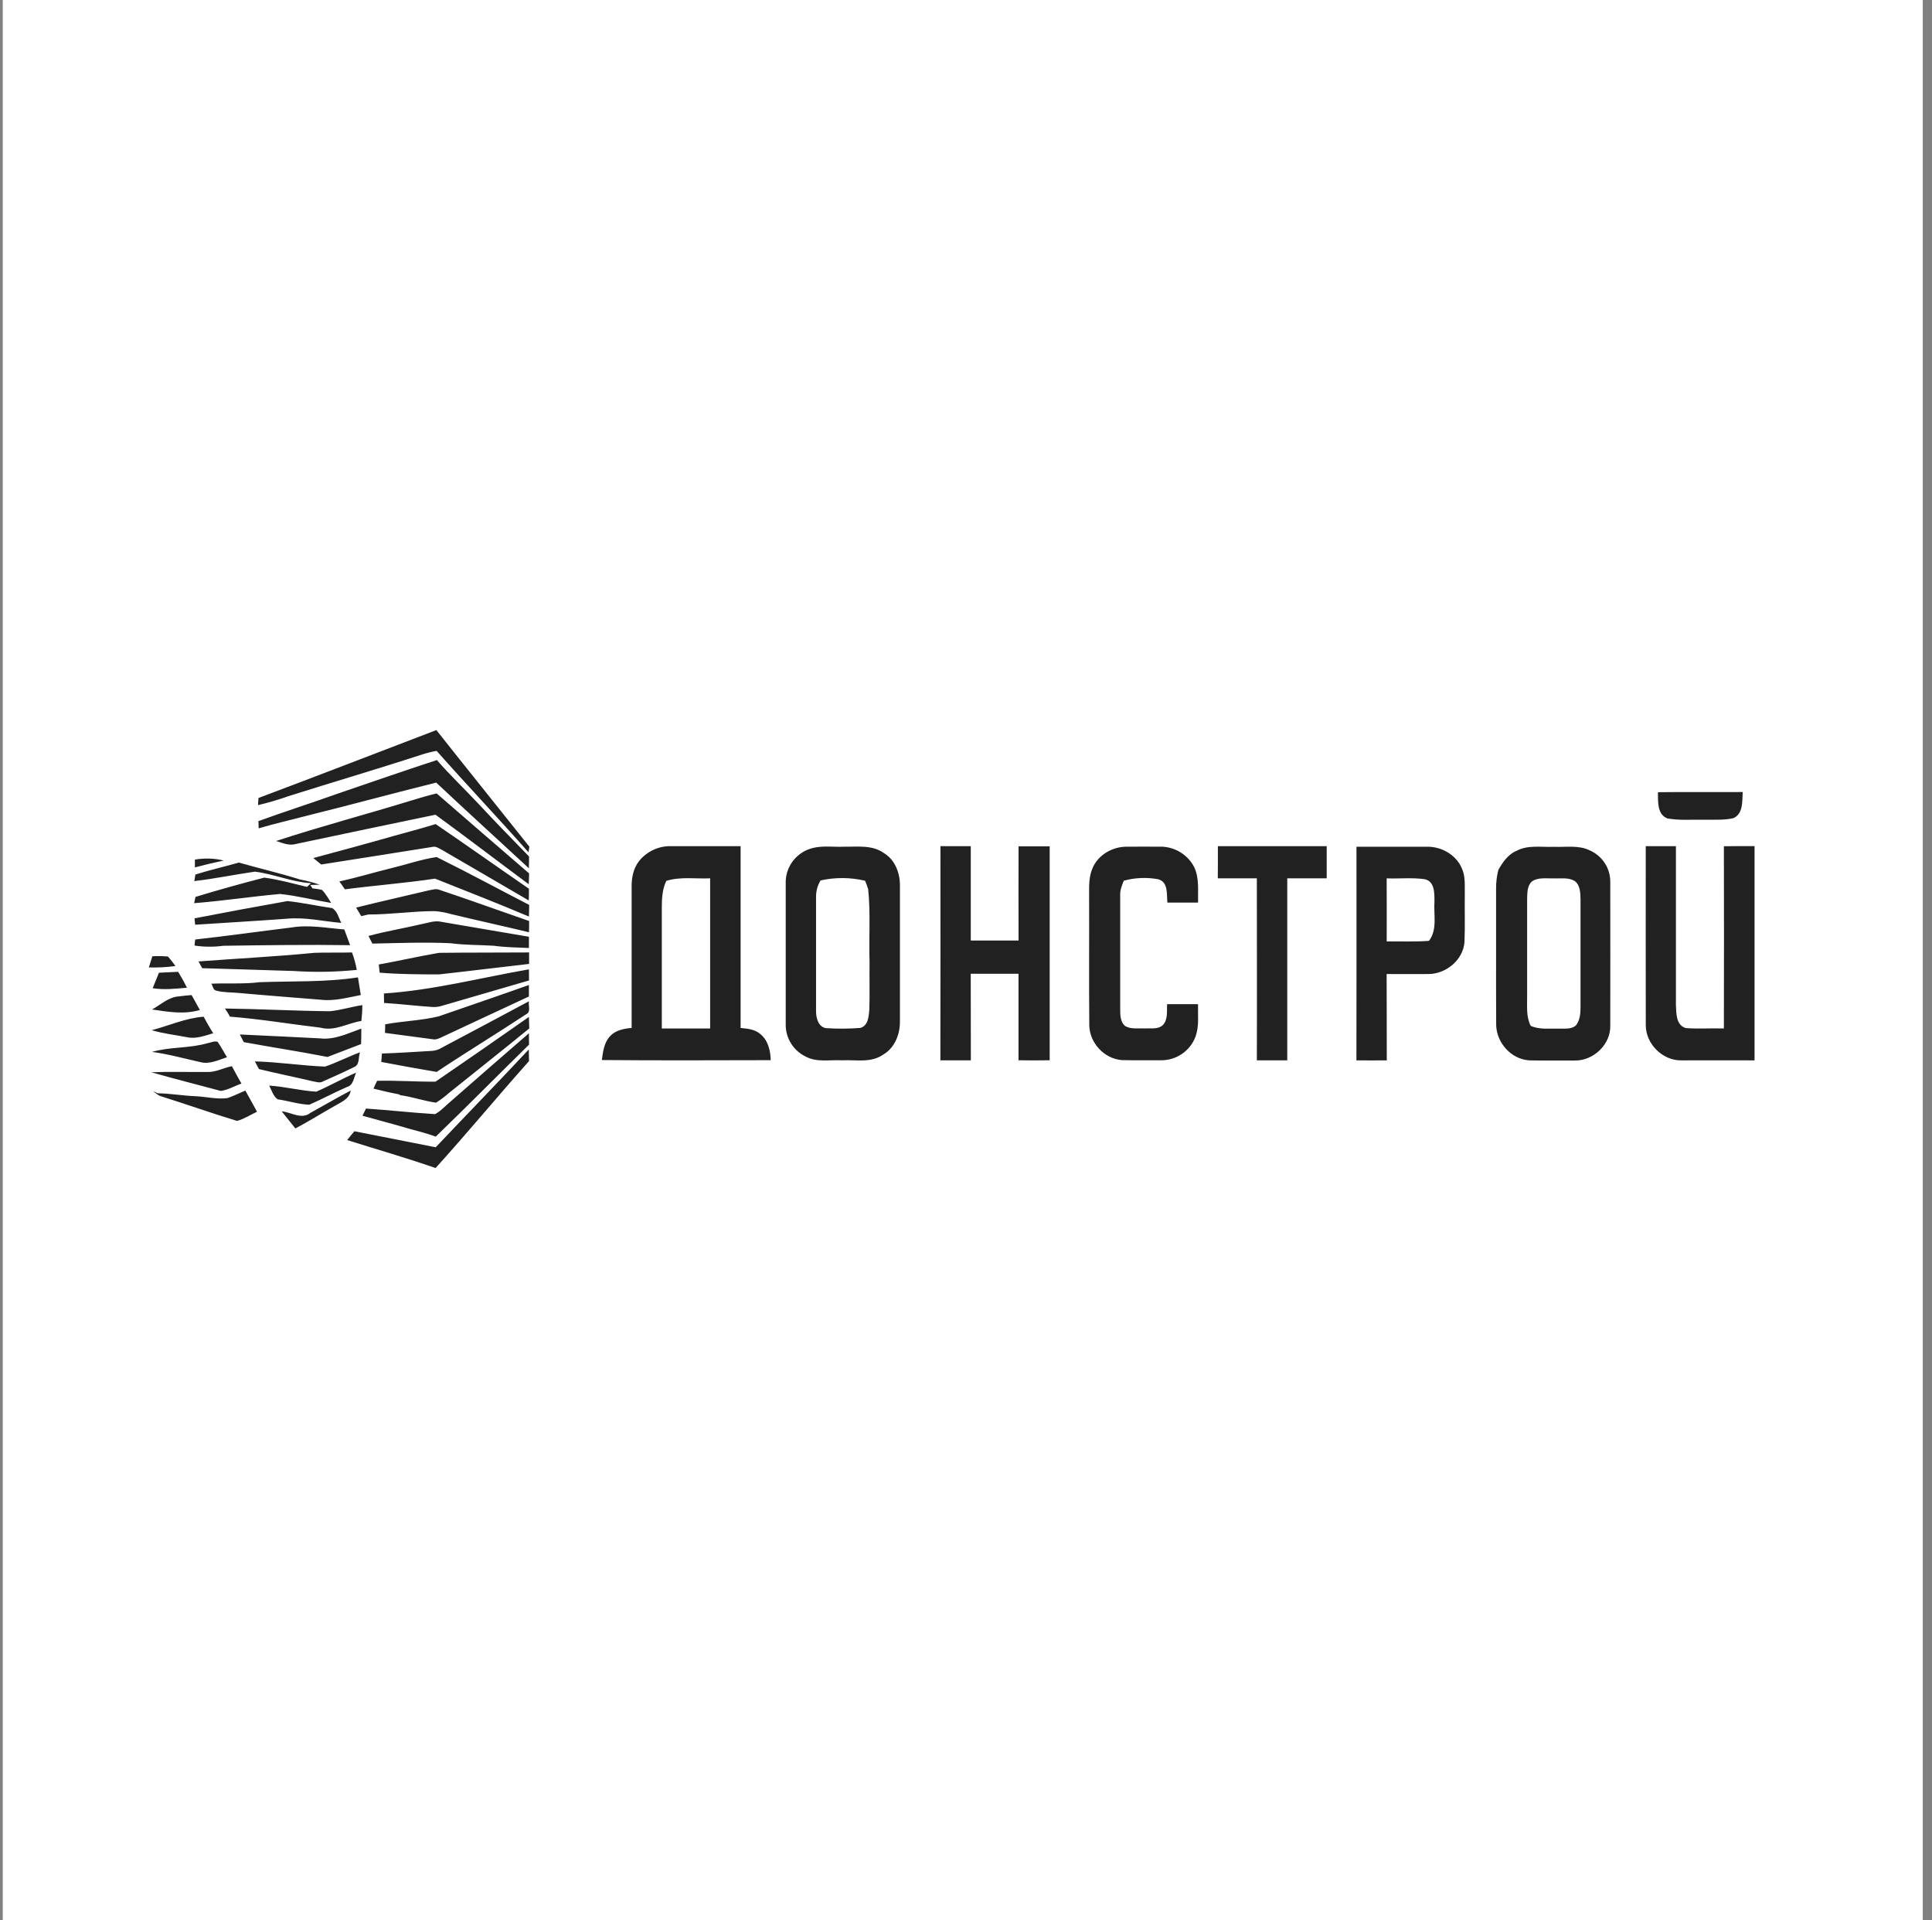 <?xml version="1.0" encoding="UTF-8"?> <svg xmlns="http://www.w3.org/2000/svg" width="161" height="160" viewBox="0 0 161 160" fill="none"><rect x="0" y="0" width="161" height="160" fill="#808080" stroke="none"/><rect width="160" height="160" transform="translate(0.23)" fill="white"></rect><g clip-path="url(#clip0_124_60)"><path d="M25.826 92.743C26.963 92.12 28.078 91.465 29.222 90.862C29.131 91.575 28.422 91.824 27.883 92.148C26.789 92.762 25.731 93.436 24.613 94.02C24.233 93.547 23.854 93.073 23.475 92.592C24.247 92.663 25.105 93.288 25.826 92.751M12.734 90.892L13.138 91.09C14.213 91.103 15.267 91.3 16.338 91.335C17.212 91.382 18.085 91.605 18.959 91.489C19.469 91.315 19.948 91.07 20.447 90.864C20.775 91.448 21.101 92.034 21.42 92.624C20.87 92.89 20.345 93.225 19.753 93.391C17.652 92.755 15.567 92.013 13.468 91.356C13.172 91.281 12.962 91.066 12.734 90.884V90.892ZM26.345 90.961C27.472 90.471 28.545 89.862 29.671 89.37C29.481 89.796 29.451 90.422 28.913 90.566C27.851 91.027 26.827 91.583 25.773 92.043C24.887 92.011 24.021 91.716 23.141 91.594C22.762 91.334 22.646 90.845 22.434 90.45C23.746 90.532 25.032 90.875 26.345 90.954V90.961ZM17.256 89.315C17.98 89.343 18.627 88.971 19.323 88.83C19.579 89.321 19.848 89.802 20.123 90.283C19.554 90.471 19.006 90.819 18.397 90.892C16.467 90.375 14.53 89.885 12.605 89.338C14.156 89.276 15.705 89.328 17.256 89.315ZM27.085 88.866C28.08 88.533 29.011 88.037 29.999 87.677C29.847 88.074 29.999 88.72 29.5 88.909C28.655 89.328 27.794 89.709 26.926 90.096C26.654 90.268 26.338 90.13 26.053 90.087C24.565 89.735 23.063 89.435 21.579 89.072C21.494 88.913 21.323 88.594 21.239 88.433C23.192 88.482 25.134 88.789 27.085 88.866ZM36.309 95.588C38.885 92.865 41.504 90.178 44.065 87.439C44.075 87.761 44.08 88.085 44.084 88.407C41.46 91.352 38.942 94.399 36.299 97.319C33.867 96.473 31.389 95.763 28.931 94.988C29.121 94.741 29.33 94.496 29.534 94.253C31.793 94.701 34.051 95.146 36.309 95.588ZM17.273 86.921C17.554 86.879 17.851 86.707 18.134 86.801C18.422 87.209 18.648 87.66 18.917 88.082C18.197 88.319 17.453 88.701 16.678 88.488C15.351 88.194 14.023 87.821 12.668 87.641C14.162 87.209 15.756 87.359 17.273 86.921ZM37.56 91.766C39.731 89.87 41.894 87.969 44.078 86.088C44.078 86.402 44.078 86.716 44.09 87.033C41.49 89.581 38.933 92.174 36.316 94.698C35.594 94.445 34.858 94.241 34.121 94.05C32.822 93.665 31.51 93.328 30.207 92.959C30.279 92.809 30.427 92.511 30.501 92.362C32.422 92.493 34.337 92.708 36.258 92.826C36.747 92.562 37.124 92.124 37.56 91.766ZM26.753 86.524C27.932 86.63 29.028 86.086 30.109 85.698C30.109 86.129 30.109 86.559 30.09 86.99C29.155 87.346 28.226 87.711 27.291 88.063C24.973 87.608 22.637 87.256 20.314 86.827L19.986 86.189C22.233 86.286 24.489 86.413 26.753 86.518V86.524ZM36.286 90.126C38.894 88.341 41.49 86.542 44.075 84.73C44.084 85.048 44.094 85.368 44.107 85.687C41.885 87.497 39.64 89.276 37.405 91.07C37.072 91.367 36.714 91.635 36.335 91.873C35.334 91.731 34.371 91.388 33.366 91.248L33.232 91.174C32.524 91.042 31.825 90.879 31.127 90.701C31.222 90.482 31.317 90.265 31.425 90.051C33.036 90.01 34.656 90.135 36.276 90.12L36.286 90.126ZM12.643 85.833C14.086 85.458 15.464 84.822 16.968 84.709C17.222 85.176 17.485 85.646 17.77 86.089C17.061 86.291 16.325 86.589 15.567 86.413C14.592 86.226 13.597 86.117 12.643 85.833ZM18.744 84.026C21.657 84.065 24.571 84.225 27.485 84.254C28.402 84.166 29.286 83.88 30.196 83.743C30.196 84.185 30.16 84.625 30.116 85.063C28.979 85.237 27.9 85.941 26.723 85.625C24.201 85.327 21.691 84.902 19.162 84.704C19.037 84.469 18.898 84.243 18.744 84.026ZM36.821 87.288C39.248 86.011 41.663 84.711 44.08 83.421C44.008 83.773 44.27 84.312 43.847 84.505C41.382 86.13 38.846 87.67 36.385 89.31C34.843 89.053 33.309 88.767 31.774 88.478L31.827 87.776C33.228 87.737 34.625 87.63 36.024 87.555C36.308 87.532 36.582 87.44 36.821 87.288ZM14.903 83.017C15.256 82.97 15.61 82.936 15.967 82.906C16.191 83.324 16.426 83.736 16.655 84.15C15.341 84.539 13.989 84.303 12.674 84.108C13.39 83.712 14.039 83.073 14.903 83.017ZM36.57 84.676C39.071 83.809 41.58 82.955 44.075 82.068C44.075 82.386 44.075 82.706 44.075 83.026C41.669 84.15 39.253 85.264 36.851 86.396C36.599 86.514 36.33 86.651 36.041 86.584C34.714 86.415 33.404 86.224 32.083 86.058C32.083 85.82 32.096 85.582 32.102 85.344C33.579 85.065 35.109 85.037 36.57 84.676ZM21.634 81.834C24.368 81.733 27.117 81.849 29.83 81.433C29.912 81.923 29.988 82.414 30.067 82.904C28.968 83.111 27.858 83.431 26.727 83.294C24.451 83.107 22.176 82.938 19.912 82.732C19.279 82.671 18.629 82.704 18.016 82.536C17.745 82.485 17.745 82.144 17.611 81.959C18.944 81.897 20.295 82.004 21.634 81.834ZM13.25 81.045C13.781 81.019 14.315 80.989 14.846 80.97C15.112 81.401 15.358 81.843 15.578 82.296C14.63 82.378 13.673 82.483 12.723 82.337C12.892 81.905 13.07 81.476 13.246 81.045H13.25ZM31.995 82.775C36.081 82.504 40.057 81.465 44.077 80.763C44.077 81.072 44.077 81.38 44.086 81.689C41.663 82.397 39.239 83.102 36.815 83.805C36.567 83.882 36.307 83.915 36.047 83.901C34.697 83.814 33.355 83.644 32.005 83.564C31.995 83.3 31.992 83.043 31.992 82.775H31.995ZM12.696 79.673C13.129 79.653 13.563 79.659 13.995 79.694C14.218 79.945 14.427 80.21 14.619 80.486C13.885 80.588 13.143 80.627 12.402 80.603C12.497 80.294 12.601 79.987 12.696 79.673ZM26.158 79.388C27.216 79.347 28.274 79.388 29.333 79.355C29.509 79.827 29.643 80.314 29.733 80.809C27.989 80.986 26.233 81.017 24.483 80.901C21.939 80.813 19.393 80.751 16.85 80.667C16.776 80.529 16.621 80.25 16.545 80.105C19.738 79.86 22.961 79.701 26.148 79.392L26.158 79.388ZM36.586 79.388C39.086 79.358 41.589 79.373 44.092 79.355C44.092 79.673 44.092 79.993 44.092 80.311C41.589 80.592 39.09 80.91 36.587 81.184C34.938 81.184 33.283 81.174 31.637 81.04C31.62 80.869 31.584 80.529 31.567 80.358C33.232 80.062 34.906 79.673 36.576 79.39L36.586 79.388ZM16.28 78.276C18.953 77.98 21.611 77.604 24.279 77.278C25.746 77.027 27.225 77.327 28.691 77.439C28.85 77.877 29.011 78.316 29.178 78.75C25.651 78.697 22.129 78.75 18.602 78.8C17.808 78.907 17.003 78.9 16.211 78.782C16.223 78.615 16.245 78.447 16.27 78.278L16.28 78.276ZM35.076 77.007C35.645 76.904 36.214 76.668 36.783 76.805C39.213 77.23 41.646 77.625 44.077 78.048C44.077 78.36 44.077 78.675 44.077 78.984C43.098 78.941 42.12 78.931 41.149 78.797C39.951 78.722 38.747 78.75 37.547 78.587C35.376 78.488 33.203 78.57 31.032 78.619C30.949 78.46 30.788 78.141 30.706 77.982C32.153 77.589 33.622 77.351 35.067 77.009L35.076 77.007ZM16.223 76.511C18.796 76.011 21.373 75.533 23.953 75.075C25.2 75.207 26.434 75.483 27.68 75.661C28.118 75.913 28.221 76.471 28.439 76.892C26.935 76.767 25.441 76.4 23.924 76.544C21.372 76.731 18.816 76.878 16.265 77.046C16.238 76.865 16.227 76.69 16.213 76.513L16.223 76.511ZM35.7 74.191C35.998 74.142 36.313 74.017 36.608 74.135C39.115 74.97 41.597 75.874 44.094 76.737C44.094 77.05 44.094 77.362 44.082 77.673C41.913 77.151 39.731 76.679 37.562 76.153C37.129 76.028 36.684 75.947 36.235 75.912C34.384 75.912 32.551 76.198 30.699 76.192L30.105 76.329C29.959 76.093 29.816 75.856 29.677 75.619C31.669 75.118 33.685 74.674 35.691 74.193L35.7 74.191ZM16.285 72.862C17.48 72.487 18.703 72.21 19.907 71.867C21.602 72.354 23.319 72.743 25.007 73.279C25.561 73.381 26.107 73.525 26.639 73.71L25.856 73.734L26.046 74.019C26.306 74.042 26.564 74.082 26.819 74.138C27.151 74.447 27.352 74.861 27.601 75.232C26.177 74.994 24.768 74.633 23.333 74.483C20.946 74.7 18.57 75.06 16.179 75.251C16.208 75.12 16.265 74.859 16.291 74.728C18.187 74.148 20.104 73.618 22.024 73.122C23.225 73.279 24.404 73.616 25.587 73.893L25.917 73.584C24.319 73.491 22.819 72.818 21.239 72.624C19.554 72.865 17.886 73.217 16.191 73.408C16.213 73.27 16.261 72.998 16.285 72.862ZM32.631 72.328C33.884 72.028 35.116 71.594 36.388 71.407C38.98 72.689 41.526 74.069 44.099 75.395C44.099 75.719 44.082 76.041 44.078 76.365C41.487 75.269 38.866 74.247 36.254 73.206C33.759 73.58 31.239 73.768 28.738 74.097C28.59 73.874 28.44 73.655 28.279 73.442C29.737 73.12 31.169 72.686 32.631 72.328ZM16.238 71.622C17.038 71.481 17.86 71.507 18.65 71.697C17.84 71.869 17.038 72.058 16.242 72.27C16.238 72.045 16.238 71.828 16.238 71.622ZM127.629 73.47C127.249 73.844 127.276 74.436 127.261 74.934C127.261 77.619 127.261 80.303 127.261 82.985C127.272 83.82 127.162 84.698 127.559 85.472C128.288 85.799 129.1 85.681 129.877 85.704C130.361 85.681 130.922 85.788 131.318 85.44C131.792 84.856 131.697 84.062 131.711 83.363C131.711 80.555 131.711 77.746 131.711 74.928C131.694 74.4 131.697 73.747 131.218 73.401C130.708 73.086 130.08 73.213 129.511 73.182C128.88 73.208 128.169 73.064 127.629 73.461V73.47ZM126.353 70.903C127.314 70.373 128.438 70.6 129.487 70.555C130.484 70.598 131.551 70.392 132.482 70.853C132.989 71.075 133.419 71.438 133.722 71.897C134.025 72.355 134.187 72.891 134.189 73.438C134.2 77.436 134.189 81.435 134.189 85.432C134.249 87.001 132.786 88.403 131.212 88.359C129.953 88.359 128.689 88.375 127.42 88.346C125.92 88.241 124.728 86.883 124.682 85.425C124.661 81.615 124.682 77.804 124.673 73.994C124.673 73.483 124.737 72.974 124.862 72.478C125.228 71.834 125.664 71.201 126.353 70.894V70.903ZM115.557 78.441C116.731 78.424 117.906 78.478 119.08 78.39C119.8 77.454 119.459 76.215 119.537 75.125C119.537 74.459 119.575 73.425 118.723 73.253C117.677 73.101 116.609 73.225 115.555 73.183C115.563 74.932 115.563 76.682 115.557 78.432V78.441ZM113.039 70.547C114.988 70.547 116.933 70.547 118.879 70.547C120.092 70.512 121.343 71.21 121.816 72.339C122.14 73.032 122.049 73.814 122.066 74.554C122.047 75.865 122.094 77.175 122.041 78.475C121.941 79.948 120.551 81.126 119.08 81.154C117.904 81.163 116.729 81.154 115.553 81.154C115.568 83.55 115.553 85.949 115.565 88.346C114.721 88.354 113.878 88.354 113.035 88.346C113.05 82.41 113.039 76.479 113.039 70.547ZM91.046 72.33C91.504 71.236 92.686 70.551 93.863 70.545C94.87 70.545 95.879 70.532 96.885 70.545C97.439 70.578 97.975 70.753 98.438 71.055C98.901 71.356 99.276 71.773 99.525 72.262C99.949 73.185 99.818 74.219 99.839 75.202C98.986 75.202 98.133 75.202 97.28 75.202C97.219 74.528 97.369 73.479 96.512 73.255C95.559 73.081 94.579 73.123 93.645 73.378C93.507 73.753 93.338 74.127 93.349 74.53C93.349 77.591 93.349 80.654 93.349 83.715C93.372 84.299 93.26 85.009 93.728 85.46C94.214 85.786 94.828 85.647 95.378 85.689C95.888 85.653 96.495 85.79 96.906 85.406C97.348 84.94 97.221 84.247 97.261 83.665C98.118 83.665 98.978 83.665 99.835 83.665C99.813 84.556 99.94 85.483 99.635 86.342C99.421 86.939 99.021 87.454 98.493 87.812C97.964 88.171 97.335 88.355 96.694 88.338C95.623 88.327 94.551 88.355 93.484 88.325C91.99 88.205 90.775 86.857 90.773 85.383C90.742 81.768 90.773 78.153 90.759 74.535C90.757 73.803 90.735 73.026 91.049 72.33H91.046ZM68.383 73.354C68.129 73.769 67.998 74.247 68.004 74.732C68.004 77.915 68.004 81.109 68.004 84.296C68.015 84.837 68.194 85.543 68.819 85.662C69.777 85.725 70.738 85.718 71.695 85.644C72.355 85.457 72.393 84.685 72.444 84.123C72.486 82.813 72.444 81.485 72.463 80.167C72.397 78.147 72.554 76.117 72.351 74.103C72.279 73.857 72.191 73.616 72.09 73.38C70.873 73.094 69.607 73.085 68.387 73.354H68.383ZM67.737 70.652C68.588 70.441 69.481 70.585 70.349 70.545C71.456 70.562 72.687 70.381 73.644 71.068C74.592 71.629 75.008 72.753 74.994 73.799C74.994 77.544 74.994 81.289 74.994 85.033C75.021 86.127 74.583 87.306 73.586 87.874C72.583 88.579 71.311 88.284 70.162 88.342C69.162 88.287 68.076 88.529 67.158 88.04C66.658 87.802 66.236 87.43 65.939 86.967C65.641 86.503 65.481 85.967 65.477 85.419C65.477 81.425 65.477 77.427 65.477 73.425C65.495 72.782 65.726 72.163 66.135 71.662C66.544 71.161 67.108 70.806 67.74 70.652H67.737ZM137.146 70.499C137.983 70.499 138.823 70.499 139.659 70.499C139.659 74.898 139.659 79.299 139.659 83.698C139.697 84.393 139.64 85.412 140.487 85.657C141.541 85.734 142.599 85.657 143.657 85.689C143.669 80.627 143.669 75.567 143.657 70.508C144.509 70.489 145.364 70.497 146.213 70.497C146.213 76.447 146.213 82.397 146.213 88.347C144.175 88.334 142.139 88.347 140.1 88.347C138.527 88.364 137.145 86.958 137.148 85.415C137.137 80.444 137.146 75.47 137.146 70.499ZM101.489 70.499C104.511 70.499 107.534 70.499 110.559 70.499C110.559 71.392 110.559 72.285 110.559 73.178C109.463 73.178 108.365 73.178 107.272 73.178C107.272 78.233 107.272 83.288 107.272 88.344C106.426 88.344 105.58 88.344 104.737 88.344C104.756 83.288 104.737 78.233 104.737 73.178H101.483C101.491 72.288 101.494 71.394 101.489 70.499ZM78.371 70.499C79.215 70.499 80.057 70.499 80.898 70.499C80.898 73.12 80.898 75.741 80.898 78.362H84.88C84.867 75.741 84.88 73.12 84.88 70.512C85.746 70.512 86.609 70.512 87.474 70.512C87.474 76.453 87.474 82.395 87.474 88.338C86.607 88.357 85.743 88.351 84.876 88.338C84.876 85.938 84.876 83.535 84.876 81.133C83.549 81.133 82.222 81.133 80.895 81.133C80.895 83.537 80.895 85.939 80.904 88.342C80.058 88.342 79.212 88.342 78.365 88.342C78.381 82.397 78.369 76.451 78.371 70.499ZM55.53 73.388C55.183 74.093 55.151 74.885 55.151 75.664C55.151 79.006 55.151 82.349 55.151 85.691H59.178C59.178 81.519 59.178 77.349 59.178 73.18C57.968 73.234 56.719 73.026 55.53 73.388ZM53.264 71.731C53.585 71.334 53.995 71.016 54.461 70.802C54.927 70.588 55.437 70.484 55.951 70.499C57.874 70.499 59.794 70.499 61.717 70.499C61.717 75.549 61.717 80.599 61.717 85.649C62.286 85.704 62.9 85.754 63.345 86.142C64.007 86.662 64.206 87.537 64.227 88.331C59.536 88.34 54.842 88.362 50.151 88.319C50.254 87.632 50.33 86.879 50.83 86.344C51.279 85.835 51.989 85.702 52.637 85.644C52.637 81.755 52.637 77.864 52.637 73.974C52.618 73.195 52.755 72.371 53.264 71.731ZM32.777 69.658C33.956 69.328 35.137 69.025 36.303 68.66C38.91 70.435 41.481 72.262 44.077 74.047C44.077 74.372 44.077 74.698 44.063 75.024C41.676 73.624 39.28 72.24 36.891 70.845C36.623 70.718 36.35 70.48 36.032 70.564C32.945 71.053 29.857 71.547 26.768 72.028L26.112 71.491C28.342 70.892 30.564 70.291 32.777 69.658ZM34.346 66.677C35.021 66.469 35.702 66.269 36.386 66.106C38.946 68.338 41.523 70.549 44.092 72.768C44.092 72.994 44.071 73.448 44.063 73.674C41.47 71.749 38.901 69.785 36.29 67.879C32.42 68.688 28.547 69.488 24.681 70.313C24.112 70.491 23.543 70.24 23.01 70.068C26.753 68.845 30.575 67.836 34.346 66.677ZM138.161 66.005C140.516 65.973 142.869 66.005 145.223 65.99C145.178 66.739 145.28 67.776 144.465 68.164C143.667 68.351 142.833 68.282 142.019 68.299C141.003 68.276 139.973 68.37 138.965 68.192C138.079 67.877 138.174 66.754 138.161 66.005ZM28.08 66.145C30.852 65.2 33.618 64.236 36.406 63.326C37.513 64.597 38.737 65.76 39.894 66.992C41.265 68.471 42.679 69.913 44.086 71.36C44.086 71.686 44.086 72.013 44.071 72.339C41.496 69.963 38.904 67.602 36.35 65.204C32.765 66.091 29.204 67.067 25.621 67.952C24.267 68.312 22.898 68.613 21.556 69.016C21.556 68.815 21.539 68.615 21.532 68.415C23.697 67.626 25.902 66.926 28.08 66.145ZM21.545 66.484C26.495 64.625 31.427 62.717 36.364 60.828C38.931 64.08 41.538 67.301 44.113 70.543C44.094 70.662 44.059 70.895 44.041 71.013C41.528 68.162 38.904 65.406 36.385 62.56C35.979 62.634 35.579 62.733 35.186 62.858C31.47 64.071 27.714 65.17 23.989 66.35C23.174 66.64 22.344 66.884 21.501 67.08C21.512 66.881 21.526 66.683 21.539 66.484H21.545Z" fill="#212121"></path></g><defs><clipPath id="clip0_124_60"><rect width="133.822" height="36.497" fill="white" transform="translate(12.398 60.828)"></rect></clipPath></defs></svg> 